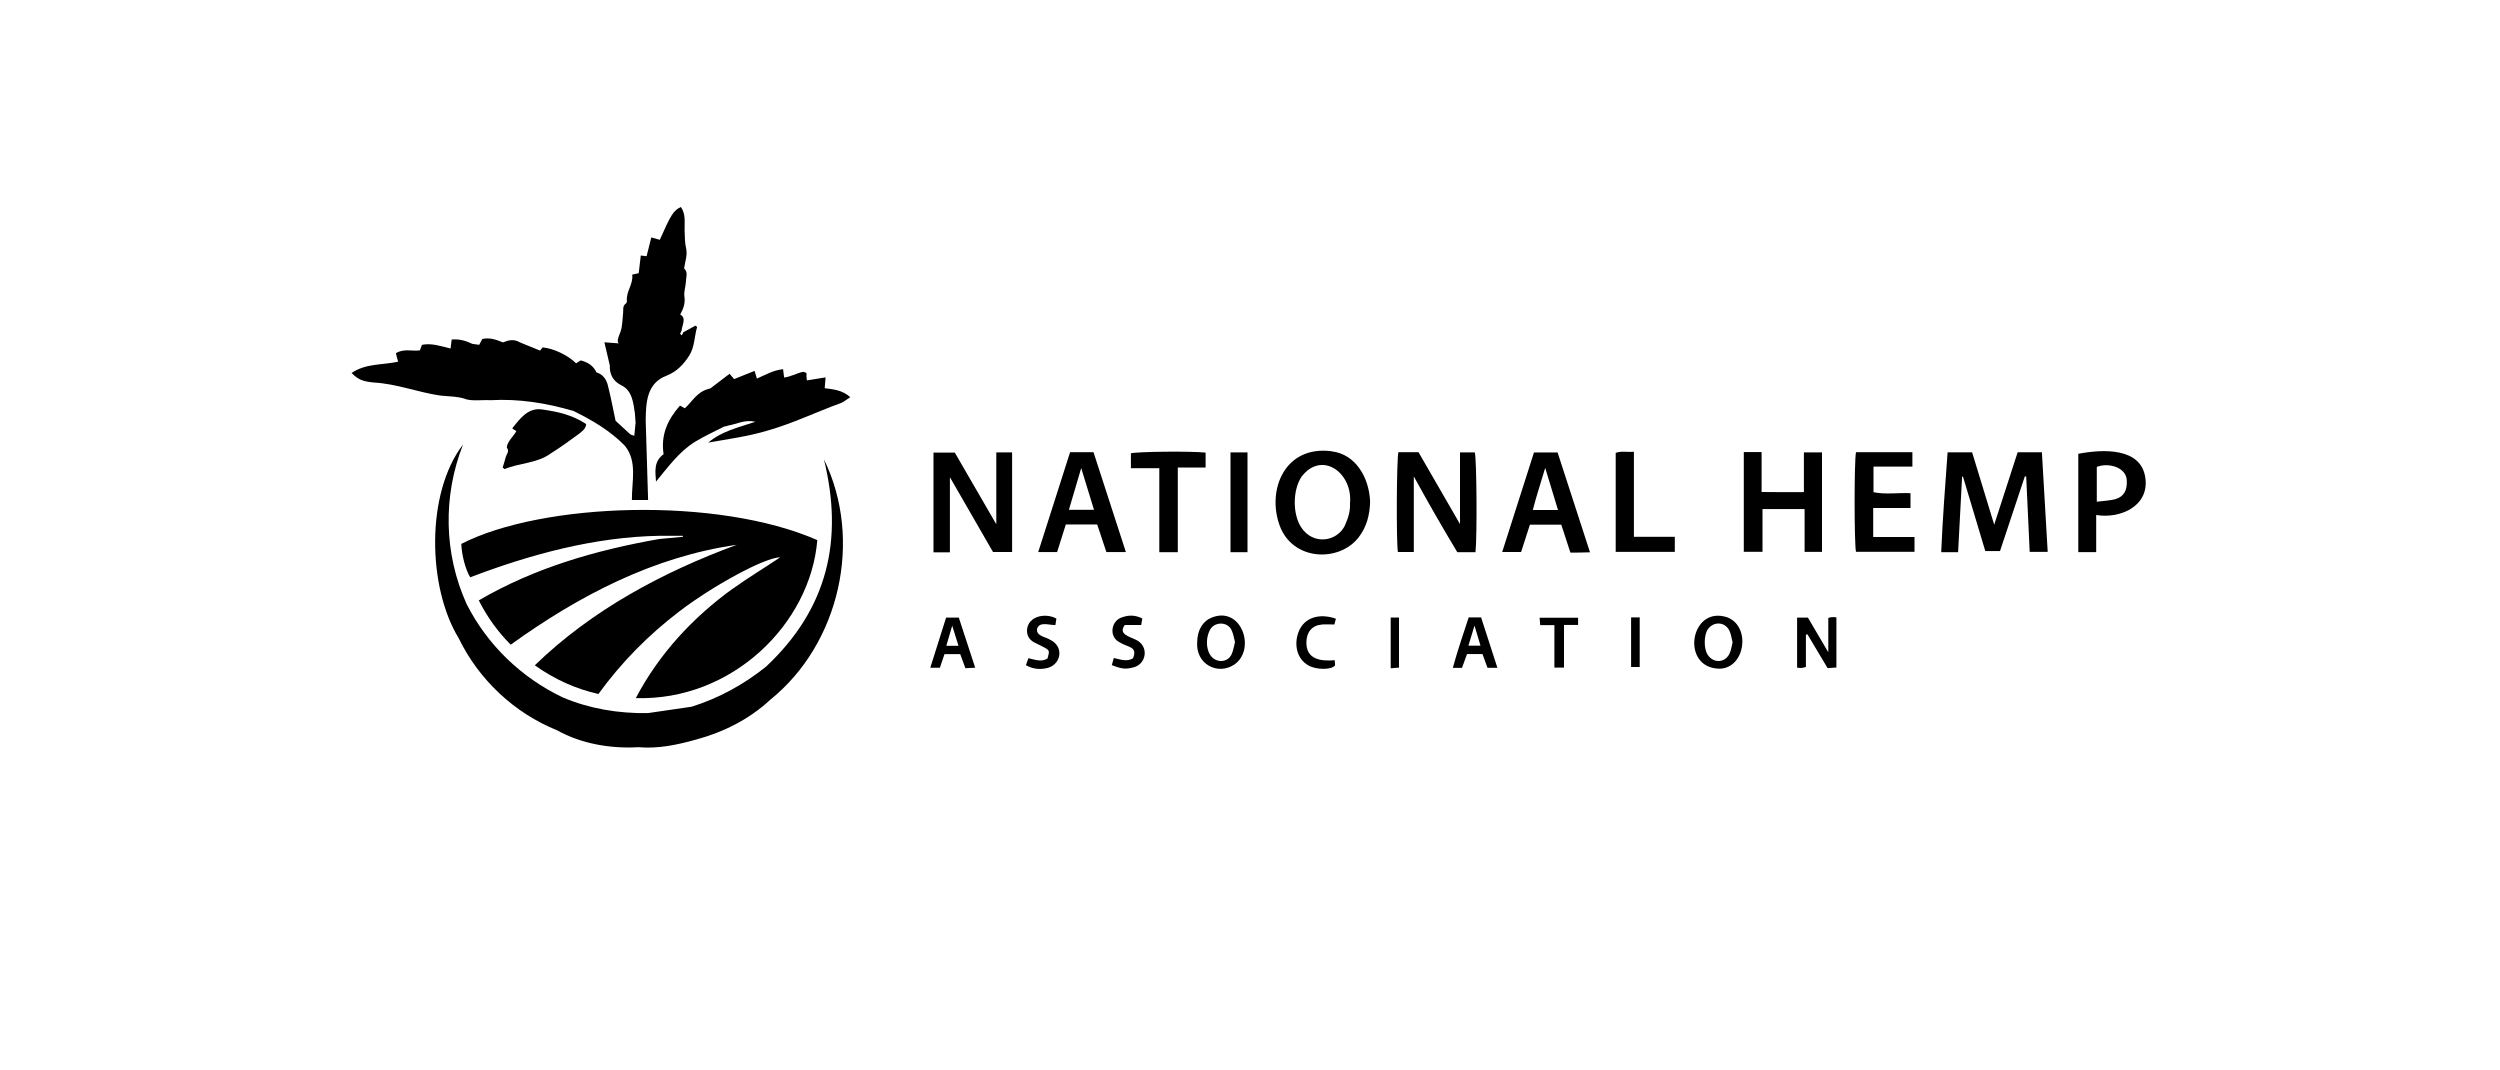 <?xml version="1.0" encoding="UTF-8"?>
<svg id="a" xmlns="http://www.w3.org/2000/svg" version="1.1" viewBox="0 0 250 107">
  <!-- Generator: Adobe Illustrator 29.5.1, SVG Export Plug-In . SVG Version: 2.1.0 Build 141)  -->
  <path d="M73.28,58.86c-4.02,2.91-7.38,6.54-9.7,10.95,9.62.29,17.47-7.43,18.15-15.8-9.96-4.37-27.5-3.78-35.6.38.04,1.13.43,2.6.89,3.34,6.04-2.3,12.42-4.03,18.91-4.15h2.36s0,.07,0,.1c-.79.07-1.57.14-2.36.22-6.29,1.1-12.51,2.89-18.05,6.14.87,1.72,1.93,3.16,3.19,4.43,6.76-4.87,14.25-8.8,22.61-9.99-7.43,2.74-14.47,6.5-20.2,12.05,2,1.42,4.08,2.35,6.36,2.87,2.31-3.18,5-5.9,8.08-8.25,3.37-2.58,8.59-5.42,10.1-5.42-1.58,1.07-3.2,2.03-4.75,3.15h0Z"/>
  <path d="M201.76,45.24c-.79,2.45-1.57,4.87-2.34,7.23-.73-2.39-1.47-4.83-2.21-7.24h-2.45c-.24,3.34-.5,6.64-.64,9.99h1.69c.14-2.58.27-5.07.4-7.56.03,0,.06,0,.09.01.75,2.5,1.5,5,2.23,7.44h1.47c.84-2.51,1.66-4.99,2.48-7.46.05,0,.09,0,.14,0,.12,2.51.23,5.03.35,7.54h1.8c-.2-3.37-.39-6.67-.58-9.96h-2.44,0Z"/>
  <path d="M147.55,55.21c.17-1.54.12-9.31-.07-9.97h-1.48v7.17c-1.36-2.35-2.75-4.76-4.15-7.19h-2.01c-.18.69-.22,8.98-.05,9.98h1.59v-7.56c1.42,2.59,2.85,5.08,4.35,7.58h1.83,0Z"/>
  <path d="M99.62,52.41c-1.38-2.38-2.79-4.81-4.14-7.15h-2.13v9.97h1.64v-7.51c1.45,2.52,2.9,5.03,4.31,7.48h1.91v-9.96h-1.58v7.17Z"/>
  <path d="M133.14,45.12c-4.68-.58-6.45,3.87-5.19,7.39,1.28,3.61,5.97,3.74,7.91,1.23.81-1.05,1.12-2.26,1.15-3.58-.09-2.38-1.43-4.75-3.87-5.03h0ZM134.52,52.49c-.77,1.69-3.21,2.08-4.41.23-.87-1.34-.84-3.76.06-5.07,2.03-2.62,5.12-.36,4.83,2.68.04.74-.17,1.46-.49,2.16Z"/>
  <path d="M180.46,55.19h1.74v-9.95h-1.81v3.97c-1.44,0-2.78.02-4.23-.01v-3.99h-1.78v9.97h1.87v-4.27h4.21v4.28h0Z"/>
  <path d="M82.39,45.92c1.98,8.06.39,14.95-5.78,20.74-2.23,1.79-4.71,3.15-7.44,4.01-1.46.21-2.92.42-4.38.64-2.91.05-5.85-.43-8.54-1.58-4.13-1.98-7.52-5.24-9.59-9.33-2.28-5.05-2.38-10.78-.36-15.94-3.72,4.83-3.57,14.24-.42,19.38,2.01,4.14,5.56,7.47,9.83,9.19,2.44,1.36,5.36,1.85,8.13,1.69,1.98.17,3.87-.23,5.76-.76,2.74-.74,5.33-2.03,7.42-3.98,6.97-5.61,9.31-16.03,5.36-24.07h0Z"/>
  <path d="M109.36,45.22h-2.35c-1.06,3.31-2.11,6.61-3.19,9.99h1.89c.29-.94.58-1.86.87-2.76h3.14c.32.95.62,1.87.92,2.76h1.95c-1.1-3.39-2.17-6.71-3.24-9.99h0ZM106.89,50.98c.4-1.35.79-2.66,1.23-4.17.47,1.52.86,2.81,1.28,4.17h-2.51Z"/>
  <path d="M153.4,45.24c-1.06,3.32-2.11,6.6-3.18,9.96h1.89c.3-.93.6-1.87.88-2.73h3.14c.31.95.6,1.85.91,2.79.72,0,1.2,0,1.96-.03-1.11-3.43-2.18-6.72-3.24-9.98h-2.36ZM153.28,51c.38-1.47.78-2.65,1.24-4.21.45,1.49.85,2.82,1.28,4.21h-2.51Z"/>
  <path d="M187.32,52.25c0-.46,0-.92,0-1.45h3.73v-1.48c-1.27-.06-2.48.15-3.7-.1v-2.56h3.89v-1.44h-5.64c-.19.85-.18,9.27,0,9.96h5.85v-1.48h-4.13v-1.46h0Z"/>
  <path d="M214.54,47.83c-.39-3.13-4.33-2.91-6.71-2.45v9.83h1.79v-3.71c2.4.4,5.29-.88,4.92-3.67h0ZM211.59,49.9c-.59.17-1.22.18-1.91.27v-3.48c1.16-.46,3.02.03,3,1.44.04.89-.3,1.53-1.1,1.77h0Z"/>
  <path d="M50.26,46.74c.06.06.12.11.19.17,1.52-.63,3.26-.57,4.62-1.56.9-.57,1.78-1.19,2.64-1.83.38-.29.85-.56.91-1.11-1.41-.94-2.88-1.24-4.32-1.45-1.46-.26-2.26.85-3.08,1.88.2.13.32.22.42.28-.31.53-.94,1.07-.96,1.64.3.37-.02.64-.1.94-.09.35-.21.7-.31,1.04Z"/>
  <path d="M120.56,45.26c-1.52-.16-6.81-.1-7.47.07v1.49h2.84v8.4h1.85v-8.47h2.78v-1.49h0Z"/>
  <path d="M46.58,39.92c.76.21,1.66.05,2.47.1,2.83-.16,5.59.28,8.3,1.08,1.87.92,3.67,1.97,5.14,3.48,1.27,1.57.68,3.56.7,5.42h1.62c-.08-2.69-.16-5.31-.24-7.92.02-1.82.09-3.79,2.13-4.53.96-.38,1.68-1.13,2.23-2,.54-.86.5-1.9.78-2.85,0-.02-.08-.07-.16-.14-.4.22-.81.44-1.22.67-.05.1-.1.2-.14.3-.06-.05-.12-.09-.18-.14.05-.11.1-.23.15-.34.05-.56.51-1.25-.14-1.6.33-.59.52-1.14.42-1.81-.07-.47.13-.98.15-1.47.01-.45.24-.94-.18-1.33.09-.65.35-1.34.21-1.94-.14-.63-.14-1.22-.16-1.84-.02-.79.14-1.63-.37-2.36-.73.33-1,.77-2.11,3.28-.25-.07-.5-.14-.85-.24-.17.67-.32,1.27-.47,1.88-.18-.02-.36-.04-.58-.07-.07.62-.14,1.2-.21,1.77-.24.05-.42.09-.65.14.13.95-.63,1.69-.53,2.64,0,.08-.03.21-.1.25-.36.25-.24.62-.28.96-.07.62-.06,1.27-.25,1.84-.12.35-.31.67-.28,1.05.03.05.06.09.09.14-.07,0-.14-.01-.21-.02-.35-.03-.71-.05-1.22-.09.21.89.38,1.6.54,2.31-.03.9.33,1.58,1.14,1.98,1.1.52,1.21,1.74,1.37,2.8.02.31.04.63.07.94-.04.43-.08.86-.13,1.32-.15-.06-.27-.1-.38-.13-.5-.47-1.01-.93-1.49-1.37-.26-1.21-.48-2.4-.78-3.57-.15-.58-.49-1.08-1.13-1.27-.32-.68-.88-1.03-1.58-1.2-.16.1-.31.19-.46.29-.83-.82-2.27-1.5-3.35-1.59-.09.12-.2.26-.25.32-.69-.28-1.35-.55-2.01-.82-.59-.37-1.18-.22-1.7,0-.71-.29-1.35-.51-2.07-.34-.1.2-.21.38-.31.58-.24-.03-.45-.06-.67-.09-.65-.31-1.32-.51-2.08-.44-.04.32-.07.59-.11.9-.97-.23-1.87-.56-2.86-.37-.08.2-.15.39-.21.56-.83.09-1.64-.2-2.4.28.07.27.14.53.22.85-1.58.34-3.25.16-4.65,1.13.69.67,1.07.83,2.21.95,2.28.12,4.4.97,6.62,1.3.86.1,1.73.07,2.58.35h0Z"/>
  <path d="M163.39,45.17c-.65.08-1.24-.11-1.82.12v9.9h5.91v-1.51h-4.09v-8.51h0Z"/>
  <path d="M82.55,37.74c-.7.11-1.28.21-1.86.3-.02-.14-.03-.24-.04-.33,0-.14,0-.27,0-.41,0,0,0,0,0,0h0c-.13-.04-.28-.15-.38-.11-.62.14-1.23.5-1.86.56-.03-.27-.07-.54-.1-.83-1,.1-1.79.58-2.62.94-.07-.23-.14-.46-.23-.77-.73.29-1.37.55-2.05.82-.12-.14-.25-.29-.45-.53-.73.56-1.43,1.09-1.94,1.47-1.33.28-1.77,1.31-2.54,1.98-.14-.08-.29-.16-.48-.27-1.24,1.39-1.94,2.95-1.64,4.86-.98.71-.84,1.68-.76,2.74,1.22-1.46,2.28-2.97,3.9-3.98.94-.57,1.95-1.03,2.93-1.53.07-.01.13-.02.2-.03.06-.02.11-.04.17-.06.86-.14,1.68-.63,2.74-.38-1.72.57-3.39.95-4.71,2.08,2.02-.36,4.03-.62,5.99-1.22,2.46-.7,4.83-1.85,7.26-2.73.3-.12.56-.35.95-.59-.83-.74-1.72-.78-2.56-.9.03-.35.06-.66.09-1.07h0Z"/>
  <path d="M123.05,55.22h1.7v-9.98h-1.7v9.98Z"/>
  <path d="M182.83,61.8v3.43c-.72-1.23-1.39-2.36-2.04-3.47h-1.08v5c.38.07.45.05.88-.06v-3.23s.1-.03.15-.04c.67,1.12,1.34,2.25,2.02,3.38.34-.02.61-.04.88-.06v-5.01c-.3-.06-.54-.03-.8.05h0Z"/>
  <path d="M121.19,61.75c-.92.36-1.45,1.25-1.47,2.44-.18,2.21,2.05,3.39,3.72,2.26,2.19-1.52.71-5.87-2.25-4.7ZM123.18,65.39c-.21.47-.62.73-1.14.71-1.38-.1-1.6-1.96-1.1-2.99.39-.98,1.87-1.02,2.25-.02.15.34.2.72.31,1.11-.1.4-.16.81-.32,1.18h0Z"/>
  <path d="M172.75,61.74c-3.75-1.28-4.76,5.11-.77,5.13,2.53-.07,3.14-4.18.77-5.13ZM172.93,65.41c-.48.9-1.6.92-2.16.07-.4-.59-.39-1.94,0-2.53.56-.83,1.71-.8,2.16.1.18.35.22.78.33,1.19-.11.4-.15.82-.33,1.17h0Z"/>
  <path d="M146.87,61.74c-.55,1.66-1.11,3.31-1.59,5.05h.92c.17-.48.34-.94.5-1.38h1.55c.18.48.34.92.5,1.37h.99c-.57-1.76-1.1-3.4-1.63-5.04h-1.24,0ZM146.84,64.57c.19-.63.37-1.22.61-2.01.24.8.41,1.37.6,2.01h-1.21Z"/>
  <path d="M94.61,61.76c-.53,1.68-1.05,3.32-1.58,5.01h.96c.16-.47.31-.91.46-1.36h1.57c.18.5.34.93.52,1.41.32-.02.59-.03.98-.05-.57-1.75-1.12-3.41-1.64-5.01h-1.26ZM94.63,64.58c.19-.64.36-1.25.59-2.01.23.74.42,1.33.63,2.01h-1.21Z"/>
  <path d="M113.57,63.97c-.59-.31-1.79-.54-1.09-1.47h1.64c.04-.25.07-.43.11-.65-.72-.37-1.37-.35-2.02-.12-1.1.33-1.34,1.92-.3,2.47.85.57,1.89.4,1.39,1.63-.62.38-1.26.11-1.92-.03-.07.26-.14.49-.2.71.98.39,1.39.42,2.07.25,1.39-.26,1.73-2.15.31-2.8h0Z"/>
  <path d="M104.95,63.94c-.46-.27-1.37-.35-1.24-1.08.27-.74,1.2-.33,1.83-.36.04-.24.07-.44.1-.64-1.05-.59-2.77-.28-2.93,1.05-.06.6.18,1.04.71,1.33.33.18.68.32,1.02.51.52.29.53.34.31,1.1-.62.39-1.25.11-1.91-.03-.08.22-.15.43-.25.7.66.37,1.28.43,1.91.33,1.6-.22,2.03-2.19.46-2.9h0Z"/>
  <path d="M132.17,62.45c.4-.03.81,0,1.27,0,.05-.19.1-.39.15-.58-1.71-.59-3.17-.09-3.72,1.29-.48,1.2-.25,2.73,1.02,3.41.8.43,2.32.42,2.62-.04-.01-.14-.03-.3-.04-.51-1.38.12-2.88-.06-2.83-1.83.02-1,.59-1.66,1.53-1.73h0Z"/>
  <path d="M154.02,62.51h1.42v4.25h.96v-4.27h1.41v-.72h-3.85c.02.26.04.47.06.74Z"/>
  <path d="M139.07,66.83c.33-.03.6-.05.83-.07v-5.01h-.83v5.08Z"/>
  <path d="M163.11,66.7h.86v-4.96h-.86v4.96Z"/>
</svg>
